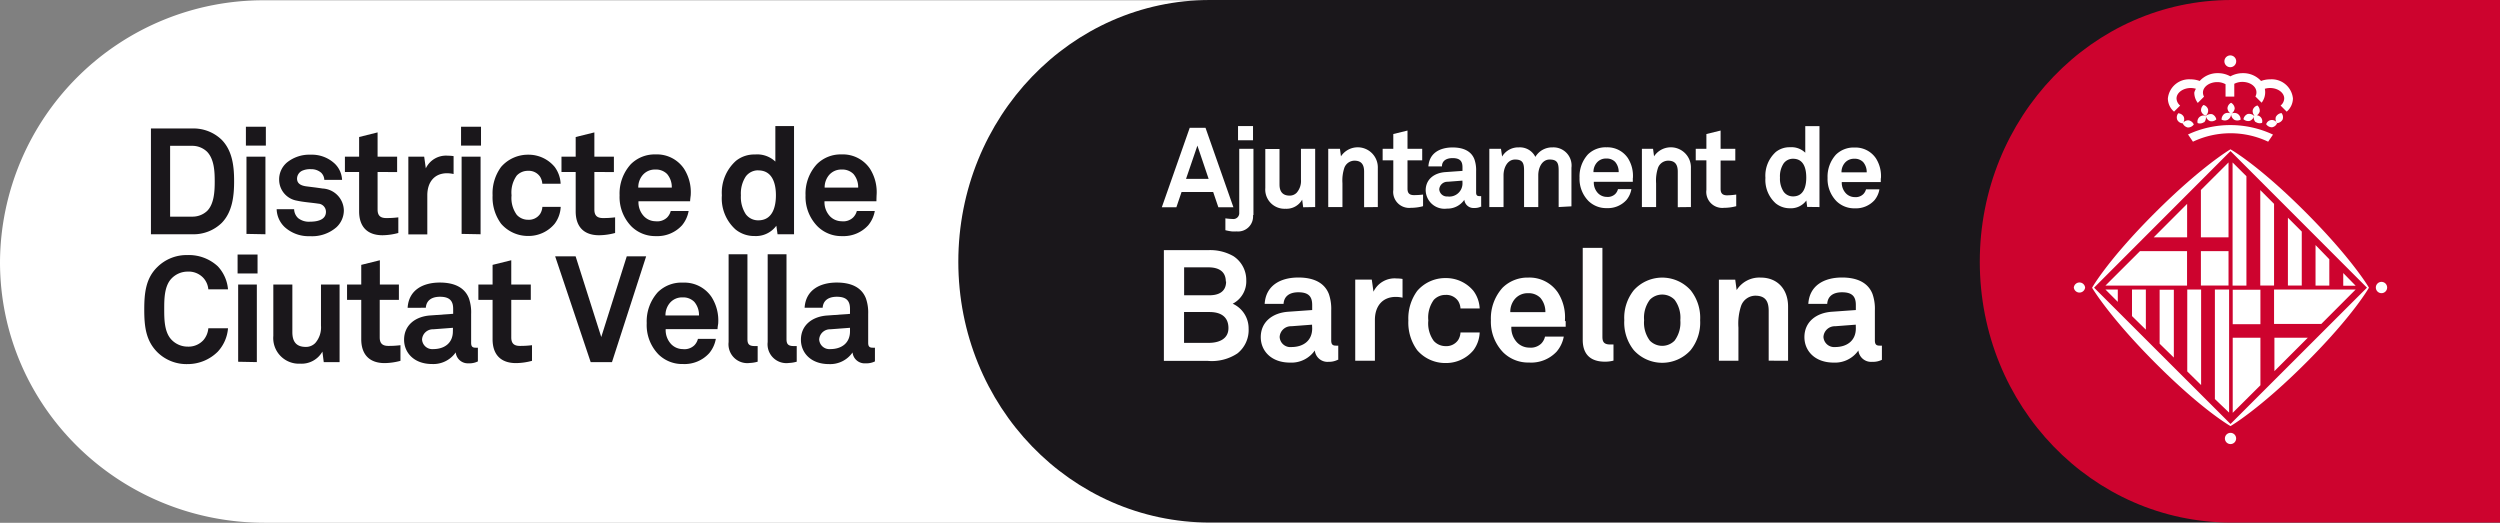 <?xml version="1.0" encoding="UTF-8"?> <svg xmlns="http://www.w3.org/2000/svg" id="Dte_1" data-name="Dte 1" viewBox="0 0 351.97 73.6"><rect x="0" y="0" width="351.97" height="73.6" fill="#808080" stroke="none"/><defs><style>.cls-1{fill:#fff;}.cls-2{fill:#1a171b;}.cls-3{fill:#cd032e;}</style></defs><title>Llimes_Districtes_Dte 1</title><path class="cls-1" d="M356.82,8.54H42.12A37.07,37.07,0,0,0,4.84,45.38c0,20.35,16.69,36.72,37.28,36.72H356.82Z" transform="translate(-4.84 -8.5)"></path><path class="cls-2" d="M356.82,8.5H175.19c-19.57,0-35.43,16.5-35.43,36.85s15.86,36.72,35.43,36.72H356.82Z" transform="translate(-4.84 -8.5)"></path><path class="cls-3" d="M356.82,8.5H319c-19.57,0-35.43,16.5-35.43,36.85S299.43,82.07,319,82.07h37.82Z" transform="translate(-4.84 -8.5)"></path><path class="cls-1" d="M266.12,54.74c0,1.69-1.21,2.62-2.93,2.62a1.51,1.51,0,0,1-1.63-1.43,1.6,1.6,0,0,1,1.65-1.5l2.9-.22Zm3.67,4.42v-2a1.68,1.68,0,0,1-.35,0c-.46,0-.64-.2-.64-.73V52.21a6.33,6.33,0,0,0-.33-2.31c-.66-1.71-2.33-2.33-4.29-2.33-2.55,0-4.59,1.14-4.75,3.71h2.66c.07-1.06.81-1.63,2.09-1.63,1.56,0,1.94.73,1.94,1.8v.7l-3.37.24c-2.18.15-3.87,1.4-3.87,3.58,0,1.87,1.41,3.58,4.13,3.58a4,4,0,0,0,3.47-1.71,1.79,1.79,0,0,0,1.93,1.6A2.78,2.78,0,0,0,269.78,59.16Zm-13.21.13V51.66c0-2.37-1.43-4.08-3.87-4.08a3.77,3.77,0,0,0-3.37,1.76l-.2-1.47h-2.3V59.29h2.75V54.63a7.94,7.94,0,0,1,.37-3.05,2.15,2.15,0,0,1,2-1.45c1.45,0,1.89.81,1.89,2.15v7Zm-15.17-5.71a4.23,4.23,0,0,1-.81,2.88,2.44,2.44,0,0,1-3.48,0,4.22,4.22,0,0,1-.81-2.88,4.22,4.22,0,0,1,.81-2.88,2.44,2.44,0,0,1,3.48,0,4.23,4.23,0,0,1,.81,2.88m2.79,0a6.23,6.23,0,0,0-1.34-4.22,5.39,5.39,0,0,0-8,0,6.22,6.22,0,0,0-1.34,4.22,6.23,6.23,0,0,0,1.34,4.22,5.39,5.39,0,0,0,8,0,6.24,6.24,0,0,0,1.34-4.22M232,59.27V57c-.16,0-.22,0-.46,0-.94,0-1.1-.44-1.1-1.1V43.4h-2.77V56.35c0,2.18,1.25,3.07,3.12,3.07a4.57,4.57,0,0,0,1.21-.15m-9.58-6.83h-4.95a2.81,2.81,0,0,1,.59-1.78,2.35,2.35,0,0,1,1.91-.88,2.31,2.31,0,0,1,1.74.66,3,3,0,0,1,.7,2m2.75,1.23a6.44,6.44,0,0,0-1-4A4.83,4.83,0,0,0,220,47.58,5,5,0,0,0,216.39,49a6.43,6.43,0,0,0-1.65,4.57,6.2,6.2,0,0,0,1.76,4.57,5,5,0,0,0,3.6,1.4A4.91,4.91,0,0,0,224,58a4.51,4.51,0,0,0,1-2.11h-2.64a2.06,2.06,0,0,1-.55,1,2.14,2.14,0,0,1-1.67.55,2.41,2.41,0,0,1-1.69-.7,3,3,0,0,1-.83-2.24h7.65c0-.24,0-.77,0-.77m-12.11,1.58h-2.7a2.23,2.23,0,0,1-.33,1.06,2,2,0,0,1-1.76.86,2.24,2.24,0,0,1-1.67-.73,4.19,4.19,0,0,1-.77-2.88,4.25,4.25,0,0,1,.77-2.9,2.23,2.23,0,0,1,1.67-.7,2,2,0,0,1,1.76.86,2.22,2.22,0,0,1,.33,1.05h2.7a4.47,4.47,0,0,0-.88-2.48,5,5,0,0,0-3.91-1.8,5.21,5.21,0,0,0-4,1.8,6.57,6.57,0,0,0-1.25,4.18,6.57,6.57,0,0,0,1.25,4.18,5.21,5.21,0,0,0,4,1.8,5,5,0,0,0,3.91-1.8,4.46,4.46,0,0,0,.88-2.48m-10.86-4.84V47.77a5.65,5.65,0,0,0-.86-.07,3.29,3.29,0,0,0-3.23,1.87l-.24-1.71h-2.33V59.29h2.77V53.53c0-1.85,1-3.23,2.95-3.23a4.65,4.65,0,0,1,.95.11m-12.73,4.33c0,1.69-1.21,2.62-2.93,2.62A1.5,1.5,0,0,1,185,55.93a1.6,1.6,0,0,1,1.65-1.5l2.91-.22Zm3.67,4.42v-2a1.68,1.68,0,0,1-.35,0c-.46,0-.64-.2-.64-.73V52.21a6.39,6.39,0,0,0-.33-2.31c-.66-1.71-2.33-2.33-4.29-2.33-2.55,0-4.59,1.14-4.75,3.71h2.66c.07-1.06.82-1.63,2.09-1.63,1.56,0,1.94.73,1.94,1.8v.7l-3.37.24c-2.18.15-3.87,1.4-3.87,3.58,0,1.87,1.41,3.58,4.13,3.58a4,4,0,0,0,3.48-1.71,1.79,1.79,0,0,0,1.93,1.6A2.76,2.76,0,0,0,193.17,59.16ZM177.79,54.7c0,1.58-1.43,2.07-2.75,2.07h-3.5V52.43h3.59c1.5,0,2.66.6,2.66,2.27m-.33-6.57c0,1.47-1.08,1.94-2.35,1.94h-3.56V46.14H175c1.28,0,2.42.48,2.42,2m3.21,6.64a3.81,3.81,0,0,0-2.24-3.52,3.54,3.54,0,0,0,1.91-3.3,4,4,0,0,0-1.8-3.39,6.58,6.58,0,0,0-3.6-.85h-6.2V59.31h6.2a6.52,6.52,0,0,0,4.15-1.05,4.19,4.19,0,0,0,1.58-3.5m87-22H264.1a2,2,0,0,1,.43-1.28,1.68,1.68,0,0,1,1.37-.63,1.64,1.64,0,0,1,1.25.47,2.13,2.13,0,0,1,.5,1.44m2,.88a4.63,4.63,0,0,0-.71-2.86,3.47,3.47,0,0,0-3-1.51,3.56,3.56,0,0,0-2.62,1,4.61,4.61,0,0,0-1.18,3.28,4.46,4.46,0,0,0,1.26,3.28,3.58,3.58,0,0,0,2.59,1,3.52,3.52,0,0,0,2.76-1.15,3.26,3.26,0,0,0,.69-1.52h-1.89a1.49,1.49,0,0,1-.4.69,1.53,1.53,0,0,1-1.2.4,1.73,1.73,0,0,1-1.21-.51,2.17,2.17,0,0,1-.6-1.61h5.49c0-.17,0-.55,0-.55m-10.49-.08c0,1.19-.32,2.65-1.86,2.65a1.62,1.62,0,0,1-1.32-.65,3.32,3.32,0,0,1-.52-2,3.28,3.28,0,0,1,.52-2,1.62,1.62,0,0,1,1.32-.65c1.55,0,1.86,1.45,1.86,2.64M261,37.65V26.26h-2V30a2.78,2.78,0,0,0-2.14-.77,3.09,3.09,0,0,0-2,.66,4.5,4.5,0,0,0-1.47,3.66,4.41,4.41,0,0,0,1.45,3.58,3.13,3.13,0,0,0,2,.69,2.68,2.68,0,0,0,2.31-1.09l.12.9Zm-11.72-.11V35.89A9.8,9.8,0,0,1,248,36c-.63,0-.92-.27-.92-.9v-4h2.07V29.45h-2.07V26.88l-2,.49v2.08h-1.5v1.62h1.5v4.17a2.25,2.25,0,0,0,2.47,2.52,6.73,6.73,0,0,0,1.69-.22m-6.34.11V32.18a2.83,2.83,0,0,0-5.19-1.67l-.14-1.06H236v8.2h2V34.31a5.69,5.69,0,0,1,.27-2.19,1.54,1.54,0,0,1,1.42-1c1,0,1.36.58,1.36,1.55v5Zm-10.17-4.92h-3.55a2,2,0,0,1,.43-1.28,1.67,1.67,0,0,1,1.37-.63,1.65,1.65,0,0,1,1.25.47,2.14,2.14,0,0,1,.5,1.44m2,.88a4.64,4.64,0,0,0-.71-2.86,3.47,3.47,0,0,0-3-1.51,3.55,3.55,0,0,0-2.62,1,4.61,4.61,0,0,0-1.18,3.28,4.45,4.45,0,0,0,1.26,3.28,3.57,3.57,0,0,0,2.59,1,3.52,3.52,0,0,0,2.76-1.15,3.29,3.29,0,0,0,.69-1.52h-1.89a1.5,1.5,0,0,1-.39.69,1.53,1.53,0,0,1-1.2.4,1.73,1.73,0,0,1-1.21-.51,2.16,2.16,0,0,1-.6-1.61h5.49c0-.17,0-.55,0-.55m-8.64,4V32.12a2.55,2.55,0,0,0-2.66-2.87A2.73,2.73,0,0,0,221,30.59a2.43,2.43,0,0,0-2.35-1.34,2.63,2.63,0,0,0-2.33,1.29l-.16-1.09h-1.64v8.2h2V33.17c0-1,.51-2.21,1.63-2.21s1.26.58,1.26,1.59v5.1h2V33.17c0-1,.49-2.21,1.61-2.21s1.26.58,1.26,1.59v5.1Zm-15.34-3.27a1.85,1.85,0,0,1-2.1,1.88,1.08,1.08,0,0,1-1.17-1,1.15,1.15,0,0,1,1.18-1.07l2.08-.16Zm2.63,3.17V36.11a1.18,1.18,0,0,1-.25,0c-.33,0-.46-.14-.46-.52v-3a4.58,4.58,0,0,0-.24-1.66c-.47-1.23-1.67-1.67-3.07-1.67-1.83,0-3.29.82-3.41,2.67h1.91c0-.76.58-1.17,1.5-1.17,1.12,0,1.39.52,1.39,1.3v.5l-2.41.17c-1.56.11-2.77,1-2.77,2.57a2.65,2.65,0,0,0,3,2.57A2.88,2.88,0,0,0,211,36.63a1.29,1.29,0,0,0,1.39,1.15A2,2,0,0,0,213.4,37.56Zm-8.18,0V35.89a9.87,9.87,0,0,1-1.28.08c-.63,0-.91-.27-.91-.9v-4h2.07V29.45H203V26.88l-2,.49v2.08h-1.5v1.62h1.5v4.17a2.25,2.25,0,0,0,2.47,2.52,6.73,6.73,0,0,0,1.69-.22m-6.34.11V32.18a2.83,2.83,0,0,0-5.19-1.67l-.14-1.06h-1.65v8.2h2V34.31a5.73,5.73,0,0,1,.27-2.19,1.54,1.54,0,0,1,1.42-1c1,0,1.36.58,1.36,1.55v5Zm-8.82,0v-8.2h-2v4.34a2.51,2.51,0,0,1-.6,1.84,1.36,1.36,0,0,1-1,.41c-1,0-1.42-.6-1.42-1.56v-5h-2v5.48a2.71,2.71,0,0,0,2.84,2.93,2.54,2.54,0,0,0,2.35-1.28l.14,1.07Zm-8.69,1.14V29.45h-2v9a.83.83,0,0,1-.95.88,8.67,8.67,0,0,1-1-.09v1.67a7,7,0,0,0,.9.17,5.3,5.3,0,0,0,.69,0,2.11,2.11,0,0,0,2.3-2.29m0-12.54h-2.11v2h2.11ZM175,33.68h-3.18L173.42,29Zm3.49,4-3.93-11.19h-2.22l-3.93,11.19h2.05l.73-2.15h4.45l.73,2.15Z" transform="translate(-4.84 -8.5)"></path><path class="cls-1" d="M318.87,68.19,338.08,49,318.87,29.77,299.66,49ZM338.36,49s-2.15,3.85-8.78,10.49-10.71,9-10.71,9-3.85-2.15-10.49-8.79-9-10.69-9-10.69,2.16-3.86,8.79-10.49,10.69-9,10.69-9,3.86,2.14,10.5,8.78,9,10.7,9,10.7M318.87,68.19,338.08,49,318.87,29.77,299.66,49ZM338.36,49s-2.15,3.85-8.78,10.49-10.71,9-10.71,9-3.85-2.15-10.49-8.79-9-10.69-9-10.69,2.16-3.86,8.79-10.49,10.69-9,10.69-9,3.86,2.14,10.5,8.78,9,10.7,9,10.7m-1.87-.27h-1.75V46.94ZM332.78,45v3.71h-1.94V43ZM328.9,41.1v7.6h-1.95V39.15Zm-3.9-3.9v11.5h-1.94V35.26Zm-3.89-3.89V48.71h-1.95V31.37ZM301.26,49.26H303V51ZM305,53V49.26h1.95v5.65Zm3.89,3.89v-7.6h2v9.55Zm3.89,3.9V49.26h1.95V62.71Zm3.89,3.89V49.26h2V66.59Zm2.51-15.39h3.9v4.85h-3.9Zm3.9,13.45-3.9,3.88V56.05h3.9ZM314.7,35.25l3.89-3.88V41.91H314.7Zm3.89,13.45H314.7V43.86h3.89Zm20.74.28a.79.79,0,0,1,1.59,0,.79.79,0,1,1-1.59,0m-42.52,0a.8.8,0,0,1,1.59,0,.8.8,0,0,1-1.59,0m21.27,21.25a.79.79,0,0,1,1.58,0,.79.79,0,1,1-1.58,0M314,21a2.57,2.57,0,0,0-.73-.11c-1.09,0-2,.67-2,1.47a1.33,1.33,0,0,0,.51,1l-.86.86a2.47,2.47,0,0,1-.87-1.85,3,3,0,0,1,3.19-2.7,3.6,3.6,0,0,1,1.29.23,3.38,3.38,0,0,1,2.56-1.1,3.55,3.55,0,0,1,1.76.45,3.61,3.61,0,0,1,1.76-.45,3.38,3.38,0,0,1,2.56,1.1,3.59,3.59,0,0,1,1.3-.23,3,3,0,0,1,3.19,2.7,2.52,2.52,0,0,1-.88,1.85l-.86-.86a1.33,1.33,0,0,0,.51-1c0-.8-.88-1.47-2-1.47a2.51,2.51,0,0,0-.73.11,2.32,2.32,0,0,1,.05.5,2.4,2.4,0,0,1-.5,1.46l-.88-.88a1.12,1.12,0,0,0,.15-.58c0-.82-.87-1.47-2-1.47a2.47,2.47,0,0,0-1.12.27V22.1h-1.23V20.36a2.31,2.31,0,0,0-1.18-.3c-1.08,0-2,.65-2,1.47a1.21,1.21,0,0,0,.15.58l-.88.88a2.41,2.41,0,0,1-.49-1.46A2.05,2.05,0,0,1,314,21m-1.1,6.45.68,1a12.38,12.38,0,0,1,10.59,0l.68-1a14.1,14.1,0,0,0-12,0m5.16-10.31a.83.83,0,1,1,.83.82.83.83,0,0,1-.83-.82m-5.15,9.31a1,1,0,0,1-.72-.59.94.94,0,0,1,.83-.42,1,1,0,0,1,.73.58,1,1,0,0,1-.83.43m-.58-1.5a.93.93,0,0,0-.78-.5.94.94,0,0,0-.14.92.93.93,0,0,0,.77.5.93.93,0,0,0,.15-.92m3.7.6a.93.93,0,0,1-.59-.72,1,1,0,0,1,.89-.25,1,1,0,0,1,.58.73.94.94,0,0,1-.89.24m-.83.18a1,1,0,0,0,.24-.9.85.85,0,0,0-1.15,1,1,1,0,0,0,.91-.14m.57-1.76a.91.91,0,0,0-.65-.65.93.93,0,0,0-.34.86,1,1,0,0,0,.65.65.93.93,0,0,0,.33-.86m9,2.49a.93.93,0,0,0,.72-.59.84.84,0,0,0-1.54.16,1,1,0,0,0,.82.43m.57-1.5a1,1,0,0,1,.77-.5.93.93,0,0,1,.15.92,1,1,0,0,1-.78.5.94.94,0,0,1-.15-.92m-3.69.6a.92.92,0,0,0,.59-.72,1,1,0,0,0-.89-.25,1,1,0,0,0-.59.73,1,1,0,0,0,.89.24m.82.18a1,1,0,0,1-.24-.9.84.84,0,0,1,1.15,1,1,1,0,0,1-.91-.14M322,24a.94.94,0,0,1,.66-.65,1,1,0,0,1,.32.86,1,1,0,0,1-.65.65A.92.92,0,0,1,322,24m-3.47,1.33a.93.93,0,0,0,.42-.82.92.92,0,0,0-.92,0,1,1,0,0,0-.42.83.94.94,0,0,0,.92,0m.84,0a1,1,0,0,1-.42-.82.92.92,0,0,1,.92,0,.94.94,0,0,1,.42.83,1,1,0,0,1-.92,0m-.93-1.6a.94.94,0,0,1,.51-.78,1,1,0,0,1,.51.78,1,1,0,0,1-.51.77,1,1,0,0,1-.51-.77m6.61,37h0v-4.7h4.7ZM308.06,41.91l4.7-4.71v4.71Zm28.43,7.35-4.84,4.85H325V49.26Zm-23.74-5.4v4.85H301.26l4.86-4.85Z" transform="translate(-4.84 -8.5)"></path><path class="cls-2" d="M36.06,39.88a5.7,5.7,0,0,1-4.18,1.6H26.09V26.59h5.79a5.7,5.7,0,0,1,4.18,1.6C37.59,29.76,37.8,32,37.8,34S37.59,38.31,36.06,39.88ZM34,29.87a3,3,0,0,0-2.1-.84H28.79V39h3.09A3,3,0,0,0,34,38.2c1-1,1.07-2.81,1.07-4.18S35,30.92,34,29.87Z" transform="translate(-4.84 -8.5)"></path><path class="cls-2" d="M39.46,29V26.34h2.81V29Zm.08,12.43V30.56h2.67V41.48Z" transform="translate(-4.84 -8.5)"></path><path class="cls-2" d="M52.21,40.49a5.21,5.21,0,0,1-3.74,1.26,5,5,0,0,1-3.53-1.26,3.61,3.61,0,0,1-1.15-2.54h2.46a1.76,1.76,0,0,0,.59,1.28,2.44,2.44,0,0,0,1.66.48c.88,0,2.23-.19,2.23-1.39a1.15,1.15,0,0,0-1.09-1.15c-1-.15-2.06-.21-3-.42a3,3,0,0,1-2.5-2.92,3.11,3.11,0,0,1,1.11-2.46,5,5,0,0,1,3.32-1.09A4.71,4.71,0,0,1,52,31.57a3.4,3.4,0,0,1,1,2.25h-2.5a1.5,1.5,0,0,0-.44-1,2.11,2.11,0,0,0-1.43-.5,2.71,2.71,0,0,0-1.13.17,1.25,1.25,0,0,0-.84,1.15c0,.78.67,1,1.26,1.09,1,.13,1.26.15,2.33.31a3.15,3.15,0,0,1,3,3.09A3.25,3.25,0,0,1,52.21,40.49Z" transform="translate(-4.84 -8.5)"></path><path class="cls-2" d="M58.7,41.62c-2.2,0-3.3-1.26-3.3-3.36V32.72h-2V30.56h2V27.79L58,27.14v3.42h2.75v2.16H58V38c0,.84.38,1.2,1.22,1.2a13.11,13.11,0,0,0,1.7-.1v2.2A8.91,8.91,0,0,1,58.7,41.62Z" transform="translate(-4.84 -8.5)"></path><path class="cls-2" d="M67.79,32.89C65.94,32.89,65,34.21,65,36v5.5H62.33V30.56h2.23l.23,1.64a3.14,3.14,0,0,1,3.09-1.78,5.39,5.39,0,0,1,.82.06V33A4.43,4.43,0,0,0,67.79,32.89Z" transform="translate(-4.84 -8.5)"></path><path class="cls-2" d="M69.75,29V26.34h2.81V29Zm.08,12.43V30.56H72.5V41.48Z" transform="translate(-4.84 -8.5)"></path><path class="cls-2" d="M82.93,40a4.77,4.77,0,0,1-3.74,1.72A5,5,0,0,1,75.39,40a6.26,6.26,0,0,1-1.2-4,6.26,6.26,0,0,1,1.2-4,5,5,0,0,1,3.8-1.72A4.77,4.77,0,0,1,82.93,32a4.27,4.27,0,0,1,.84,2.37H81.19a2.12,2.12,0,0,0-.32-1,1.91,1.91,0,0,0-1.68-.82,2.13,2.13,0,0,0-1.6.67A4.07,4.07,0,0,0,76.86,36a4,4,0,0,0,.74,2.75,2.14,2.14,0,0,0,1.6.69,1.91,1.91,0,0,0,1.68-.82,2.12,2.12,0,0,0,.32-1h2.58A4.27,4.27,0,0,1,82.93,40Z" transform="translate(-4.84 -8.5)"></path><path class="cls-2" d="M89.19,41.62c-2.21,0-3.3-1.26-3.3-3.36V32.72h-2V30.56h2V27.79l2.63-.65v3.42h2.75v2.16H88.52V38c0,.84.38,1.2,1.22,1.2a13.11,13.11,0,0,0,1.7-.1v2.2A8.91,8.91,0,0,1,89.19,41.62Z" transform="translate(-4.84 -8.5)"></path><path class="cls-2" d="M102,36.84H94.73a2.88,2.88,0,0,0,.8,2.14,2.3,2.3,0,0,0,1.62.67,2,2,0,0,0,1.6-.52,2,2,0,0,0,.52-.92h2.52a4.32,4.32,0,0,1-.92,2,4.68,4.68,0,0,1-3.67,1.53,4.76,4.76,0,0,1-3.44-1.34A5.92,5.92,0,0,1,92.07,36a6.13,6.13,0,0,1,1.57-4.37,4.74,4.74,0,0,1,3.49-1.39,4.61,4.61,0,0,1,4,2,6.13,6.13,0,0,1,.95,3.8S102,36.61,102,36.84ZM98.76,33a2.19,2.19,0,0,0-1.66-.63,2.24,2.24,0,0,0-1.83.84,2.67,2.67,0,0,0-.57,1.7h4.72A2.84,2.84,0,0,0,98.76,33Z" transform="translate(-4.84 -8.5)"></path><path class="cls-2" d="M114.31,41.48l-.17-1.2a3.56,3.56,0,0,1-3.07,1.45,4.17,4.17,0,0,1-2.67-.92A5.87,5.87,0,0,1,106.47,36a6,6,0,0,1,2-4.87,4.11,4.11,0,0,1,2.67-.88,3.69,3.69,0,0,1,2.86,1v-5h2.63V41.48Zm-2.71-9a2.16,2.16,0,0,0-1.76.86,4.36,4.36,0,0,0-.69,2.65,4.42,4.42,0,0,0,.69,2.67,2.16,2.16,0,0,0,1.76.86c2.06,0,2.48-2,2.48-3.53S113.65,32.49,111.6,32.49Z" transform="translate(-4.84 -8.5)"></path><path class="cls-2" d="M128.23,36.84h-7.31a2.88,2.88,0,0,0,.8,2.14,2.31,2.31,0,0,0,1.62.67,2,2,0,0,0,1.6-.52,2,2,0,0,0,.53-.92H128a4.33,4.33,0,0,1-.92,2,4.68,4.68,0,0,1-3.67,1.53,4.76,4.76,0,0,1-3.44-1.34A5.92,5.92,0,0,1,118.25,36a6.12,6.12,0,0,1,1.58-4.37,4.73,4.73,0,0,1,3.48-1.39,4.61,4.61,0,0,1,4,2,6.14,6.14,0,0,1,.94,3.8S128.23,36.61,128.23,36.84ZM125,33a2.2,2.2,0,0,0-1.66-.63,2.24,2.24,0,0,0-1.83.84,2.68,2.68,0,0,0-.57,1.7h4.72A2.84,2.84,0,0,0,125,33Z" transform="translate(-4.84 -8.5)"></path><path class="cls-2" d="M35.51,58a6,6,0,0,1-4.26,1.76A5.83,5.83,0,0,1,27,58.09c-1.62-1.62-1.85-3.61-1.85-6s.23-4.43,1.85-6a5.85,5.85,0,0,1,4.22-1.68A6,6,0,0,1,35.51,46a5.41,5.41,0,0,1,1.43,3.23H34.17a2.75,2.75,0,0,0-.67-1.57,2.82,2.82,0,0,0-2.25-.92,3.14,3.14,0,0,0-2.29,1c-1,1.07-1,2.92-1,4.28s0,3.21,1,4.28a3.14,3.14,0,0,0,2.29,1,2.83,2.83,0,0,0,2.25-.94,2.94,2.94,0,0,0,.67-1.64h2.77A5.47,5.47,0,0,1,35.51,58Z" transform="translate(-4.84 -8.5)"></path><path class="cls-2" d="M38.29,47V44.34H41.1V47Zm.08,12.43V48.56H41V59.48Z" transform="translate(-4.84 -8.5)"></path><path class="cls-2" d="M50.42,59.48,50.23,58a3.37,3.37,0,0,1-3.13,1.7,3.61,3.61,0,0,1-3.78-3.91V48.56H46v6.7c0,1.28.5,2.08,1.89,2.08a1.81,1.81,0,0,0,1.34-.55,3.35,3.35,0,0,0,.8-2.46V48.56h2.62V59.48Z" transform="translate(-4.84 -8.5)"></path><path class="cls-2" d="M59,59.62c-2.2,0-3.3-1.26-3.3-3.36V50.72h-2V48.56h2V45.79l2.62-.65v3.42H61v2.16H58.3V56c0,.84.38,1.2,1.22,1.2a13.11,13.11,0,0,0,1.7-.1v2.2A8.91,8.91,0,0,1,59,59.62Z" transform="translate(-4.84 -8.5)"></path><path class="cls-2" d="M70.81,59.65A1.71,1.71,0,0,1,69,58.11a3.83,3.83,0,0,1-3.32,1.64c-2.6,0-3.95-1.64-3.95-3.42,0-2.08,1.62-3.28,3.7-3.42l3.21-.23V52c0-1-.36-1.72-1.85-1.72-1.22,0-1.93.55-2,1.55H62.23c.15-2.46,2.1-3.55,4.54-3.55,1.87,0,3.46.59,4.09,2.23a6,6,0,0,1,.31,2.2v4.05c0,.5.17.69.61.69a1.59,1.59,0,0,0,.34,0v1.93A2.65,2.65,0,0,1,70.81,59.65Zm-2.2-5-2.77.21a1.53,1.53,0,0,0-1.58,1.43,1.44,1.44,0,0,0,1.55,1.36c1.64,0,2.79-.88,2.79-2.5Z" transform="translate(-4.84 -8.5)"></path><path class="cls-2" d="M77.49,59.62c-2.21,0-3.3-1.26-3.3-3.36V50.72h-2V48.56h2V45.79l2.63-.65v3.42h2.75v2.16H76.82V56c0,.84.38,1.2,1.22,1.2a13.11,13.11,0,0,0,1.7-.1v2.2A8.91,8.91,0,0,1,77.49,59.62Z" transform="translate(-4.84 -8.5)"></path><path class="cls-2" d="M91,59.48H88L83,44.59h2.88l3.61,11.36,3.59-11.36h2.73Z" transform="translate(-4.84 -8.5)"></path><path class="cls-2" d="M105.86,54.84H98.56a2.88,2.88,0,0,0,.8,2.14,2.3,2.3,0,0,0,1.62.67,2,2,0,0,0,1.6-.52,2,2,0,0,0,.52-.92h2.52a4.32,4.32,0,0,1-.92,2A4.68,4.68,0,0,1,101,59.75a4.76,4.76,0,0,1-3.44-1.34A5.92,5.92,0,0,1,95.89,54a6.13,6.13,0,0,1,1.57-4.37A4.74,4.74,0,0,1,101,48.29a4.61,4.61,0,0,1,4,2,6.13,6.13,0,0,1,.95,3.8S105.86,54.61,105.86,54.84ZM102.59,51a2.19,2.19,0,0,0-1.66-.63,2.24,2.24,0,0,0-1.83.84,2.67,2.67,0,0,0-.57,1.7h4.72A2.84,2.84,0,0,0,102.59,51Z" transform="translate(-4.84 -8.5)"></path><path class="cls-2" d="M110.42,59.6a2.65,2.65,0,0,1-3-2.94V44.3h2.65V56.22c0,.63.15,1,1,1,.23,0,.29,0,.44,0v2.2A4.36,4.36,0,0,1,110.42,59.6Z" transform="translate(-4.84 -8.5)"></path><path class="cls-2" d="M115.92,59.6a2.65,2.65,0,0,1-3-2.94V44.3h2.65V56.22c0,.63.15,1,1,1,.23,0,.29,0,.44,0v2.2A4.36,4.36,0,0,1,115.92,59.6Z" transform="translate(-4.84 -8.5)"></path><path class="cls-2" d="M126.72,59.65a1.71,1.71,0,0,1-1.85-1.53,3.83,3.83,0,0,1-3.32,1.64c-2.6,0-3.95-1.64-3.95-3.42,0-2.08,1.62-3.28,3.7-3.42l3.21-.23V52c0-1-.36-1.72-1.85-1.72-1.22,0-1.93.55-2,1.55h-2.54c.15-2.46,2.1-3.55,4.54-3.55,1.87,0,3.46.59,4.09,2.23a6,6,0,0,1,.32,2.2v4.05c0,.5.17.69.61.69a1.59,1.59,0,0,0,.34,0v1.93A2.65,2.65,0,0,1,126.72,59.65Zm-2.21-5-2.77.21a1.53,1.53,0,0,0-1.57,1.43,1.44,1.44,0,0,0,1.55,1.36c1.64,0,2.79-.88,2.79-2.5Z" transform="translate(-4.84 -8.5)"></path></svg> 